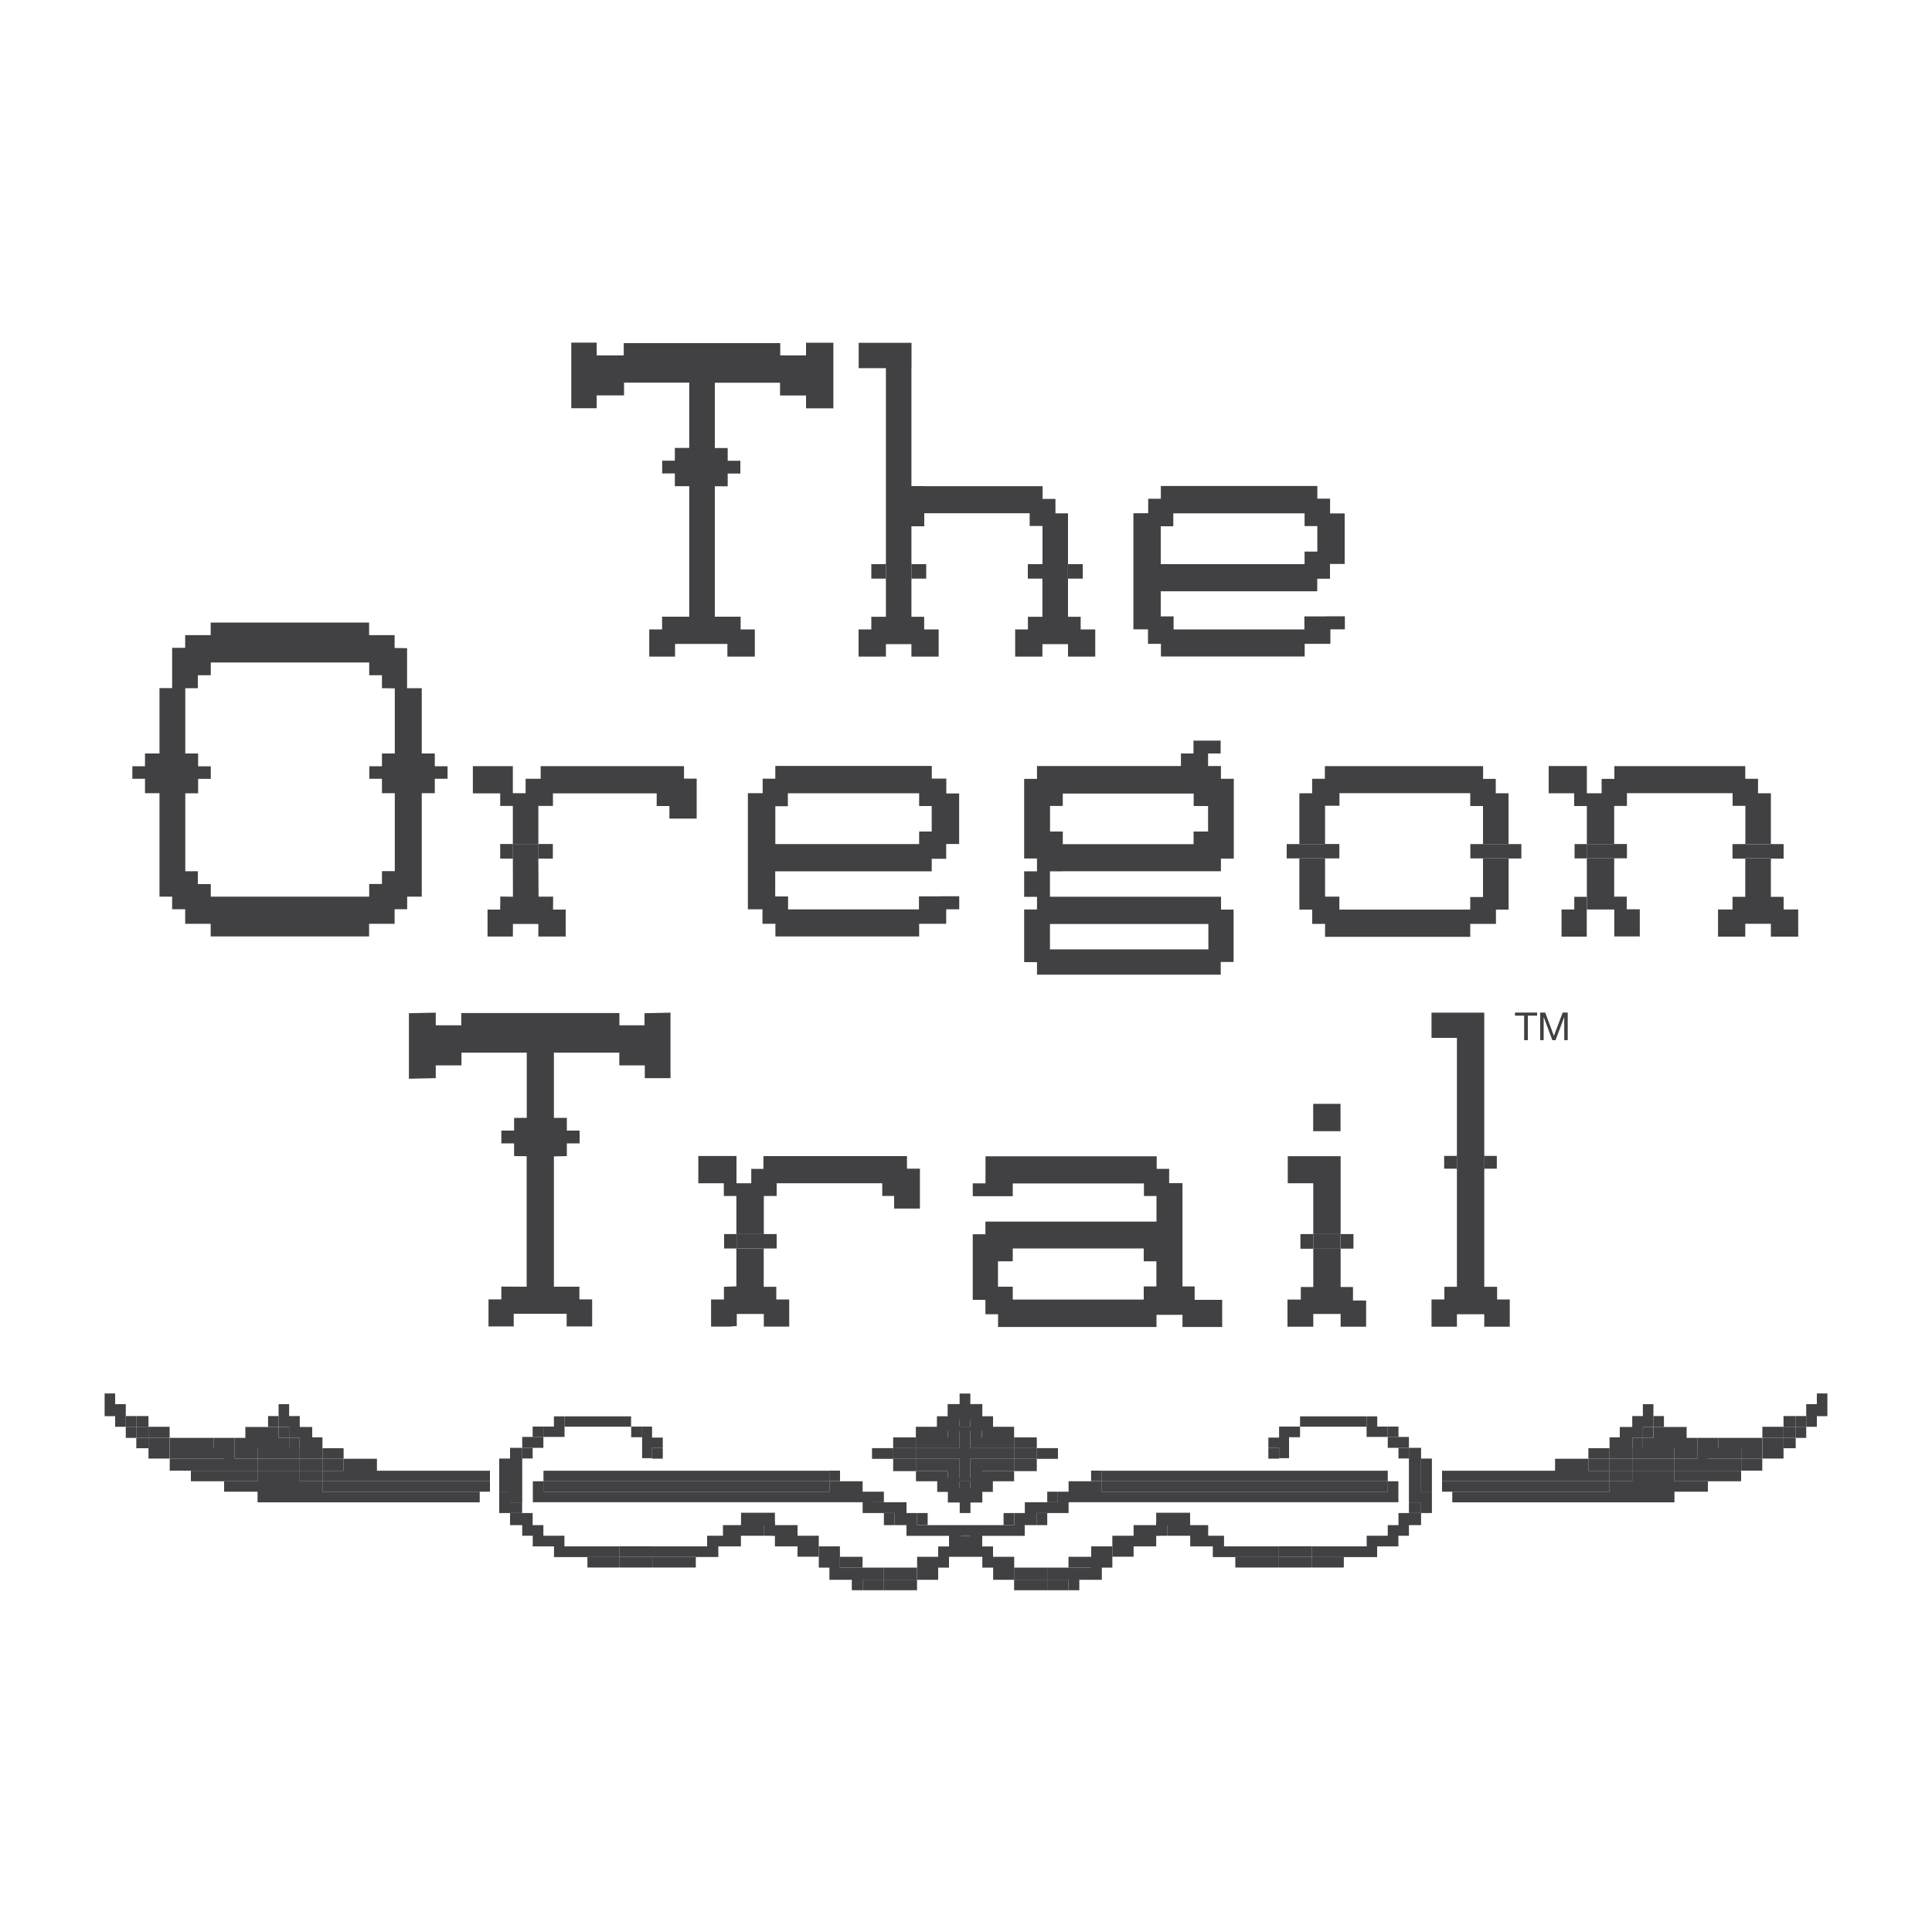 <?xml version="1.0" encoding="UTF-8"?> <svg xmlns="http://www.w3.org/2000/svg" xmlns:xlink="http://www.w3.org/1999/xlink" version="1.1" id="Layer_1" x="0px" y="0px" viewBox="0 0 2000 2000" style="enable-background:new 0 0 2000 2000;" xml:space="preserve"> <style type="text/css"> .st0{fill:#414042;} </style> <rect x="1344.8" y="873.8" class="st0" width="26.9" height="14.8"></rect> <rect x="1535" y="873.8" class="st0" width="26.9" height="14.8"></rect> <rect x="712.5" y="475.1" class="st0" width="28.2" height="16.9"></rect> <rect x="540.9" y="1168.2" class="st0" width="38.7" height="20.4"></rect> <rect x="917.2" y="583.3" class="st0" width="26.3" height="16.5"></rect> <rect x="1079.1" y="583.3" class="st0" width="26.4" height="16.5"></rect> <rect x="164.3" y="791.4" class="st0" width="28.3" height="16.9"></rect> <rect x="406" y="791.4" class="st0" width="32.2" height="16.9"></rect> <rect x="530.8" y="873.8" class="st0" width="26.6" height="15.1"></rect> <rect x="1642.9" y="873.8" class="st0" width="28.4" height="14.8"></rect> <rect x="1805.8" y="873.8" class="st0" width="28.4" height="14.8"></rect> <rect x="762.6" y="1277.5" class="st0" width="28.4" height="14.9"></rect> <rect x="1359.5" y="1277.5" class="st0" width="28.2" height="15.2"></rect> <rect x="1508.2" y="1195.7" class="st0" width="28.3" height="15.1"></rect> <path class="st0" d="M834.4,367.9h-26.7v-12.7h-162v12.7h-28v-13.2h-26.3v67.9h26.3v-13.3h28.3v-13.2h67.5v67.6h-14.9v13.2h-13.1 v13.2h13.1v13.2h14.9v135.1h-28.1v13.2h-13.3v28.1h26.7v-13.1h54.2v13.1h28.4v-28.1h-14.7v-13.2H740V503.4h13.3v-13.2h13.1v-13.2 h-13.1v-13.2H740v-67.6h67.5v13.2h26.9v13.3h28.3v-67.9h-28.3V367.9z M739.8,490.1h-26.1v-13.2h26.1V490.1z"></path> <path class="st0" d="M667.5,1061.4h-26.3v-12.7H477.5v12.7h-26.4v-13.1l-27.8,0.6v67.8l27.8-0.6v-13.2h26.6v-13.2h67.6v67.5h-13.1 v13.2H519v13.2h13.2v13.2l13,0.1v135.1l-26.2-0.1v13.2h-13.3v28h26.1v-13.1l54.8,0v13.1l26.4,0v-28h-13.2V1332h-26.4v-134.9 l13.4-0.3v-13.2h13.2v-13.2h-13.2v-13.2h-13.4v-67.5h67.7v13.2h26.4v13.2h26.6v-67.8l-26.9,0.6V1061.4z M572.3,1183.5h-26.1v-13.2 h26.1V1183.5z"></path> <polygon class="st0" points="956.7,638.5 943.5,638.5 943.5,599.1 917.1,599.1 917.1,638.5 902,638.5 902,651.6 888.8,651.6 888.8,679.7 917.1,679.7 917.1,666.8 943.5,666.8 943.5,679.7 971.7,679.7 971.7,651.6 956.7,651.6 "></polygon> <polygon class="st0" points="1118.7,638.5 1105.6,638.5 1105.6,599.1 1079.1,599.1 1079.1,638.5 1064.1,638.5 1064.1,651.6 1050.9,651.6 1050.9,679.7 1079.1,679.7 1079.1,666.8 1105.6,666.8 1105.6,679.7 1133.8,679.7 1133.8,651.6 1118.7,651.6 "></polygon> <polygon class="st0" points="917.1,584 902,584 902,599 917.2,599 917.2,584.2 943.5,584.2 943.5,599 943.6,599 958.7,599 958.8,599 958.8,584 958.7,584 943.6,584 943.5,584 943.5,544.8 956.8,544.8 956.8,531.3 1065.9,531.3 1065.9,544.5 1079.2,544.5 1079.2,584 1064,584 1064,599 1079.2,599 1079.2,584.2 1105.6,584.2 1105.6,599 1105.6,599 1120.7,599 1120.9,599 1120.9,584 1120.7,584 1105.6,584 1105.6,584 1105.6,531.4 1092.6,531.4 1092.6,516.5 1079.3,516.5 1079.3,503.3 956.8,503.3 956.8,503.2 943.5,503.2 943.5,381.1 943.6,381 943.6,354.9 943.5,354.9 888.9,354.9 888.9,381.1 917.1,381.1 "></polygon> <path class="st0" d="M1373,638.1h-22.7v13.5h-135.4v-13.5h-13.3v-26h162v-13h13.2v-15.3h15.2v-52.3h-15.1v-15.3h-13.2v-13.1h-162 v13.2h-13.1v15h-15.3v120.2h15.1v15h13.4v13.1h148.8v-13.1h26.6v-15h15v-13.5h-15H1373z M1201.6,544.8h13v-13.4h135.9v13.2h13.2V571 h-13.2v13h-148.9V544.8z"></path> <path class="st0" d="M974,927.9h-22.7v13.5H815.8V928h-13.3v-26h162v-13h15v-15.3h13.4v-52.3h-13.3V806h-15v-13.1h-162v13.2h-13.1 v15h-15.3v120.2h15.1v15h13.4v13.1h148.8v-13.1h28v-15H993v-13.5h-13.6H974z M802.6,834.6h13v-13.4h135.9v13.2h13v26.4h-13v13H802.6 V834.6z"></path> <path class="st0" d="M450.1,780h-13.5v-67.6h-15.2V671l-12.9-0.2v-13.3h-26.4v-13h-164v13h-26.4v13.1h-13.5v41.7h-13.1V780h-15v13.2 h-13.1v13h13.1v14.9h15v107.1h13.1v13h13.5v15.1h26.4v13.1h164v-13.1h26.4v-15.1h13v-13h15.1V821.1h13.5v-14.9h13.2v-13h-13.2V780z M165.4,793.1h26.1v13.2h-26.1V793.1z M382.2,928.2h-164v-13h-13.4v-13.3h-13v-80.7h13.3v-14.9h13.1v-13h-13.1V780h-13.3v-67.6h13 V699h13.4v-13.2h164V699h13.2v13.4l13.3,0.2V780h-13.3v13.2h-13.1v13h13.1v14.9h13.3v80.7h-13.3v13.3h-13.2V928.2z M436.4,806.3h-28 v-13.2h28V806.3z"></path> <polygon class="st0" points="708.1,793.1 559.7,793.1 559.7,806.2 544.1,806.2 544.1,821.1 530.9,821.1 530.9,793.1 489.5,793.1 489.5,821.3 517.8,821.3 517.8,834.3 530.9,834.3 530.9,873.7 517.8,873.7 517.8,888.8 530.9,888.8 530.9,873.9 557.3,873.9 557.3,888.7 530.9,888.8 531,928.3 517.9,928.1 517.8,941.6 504.7,941.6 504.7,969.5 530.9,969.5 531,956.5 557.3,956.5 557.3,969.5 585.6,969.5 585.6,941.6 572.5,941.6 572.6,928.2 557.5,928.2 557.3,888.8 572.3,888.8 572.3,873.7 557.3,873.7 557.3,834.3 572.4,834.3 572.4,825.9 572.4,821.3 679.8,821.3 679.8,834.4 693,834.4 693,847.4 721.2,847.4 721.2,834.4 721.2,819.1 721.2,806 708.1,806 "></polygon> <path class="st0" d="M1263.9,793h-13.3v-13h13v-13.3h-28.1v13.3h-13v13h-122.4h-24.4h-2.2v13.3h-13.3v82.4h13.3V902h-13.3v26.4h13.3 v13.1h-13.3V996h13.3v13h190.2v-13.2h13.3v-54.2H1264v-13.3h-177.1V902h13.3v-0.1h135.5h6.8h21.4v-13.1h13.3v-82.6h-13.3V793z M1250.9,982.8h-164v-26.3h164V982.8z M1100.2,873.9v-13.1H1087v-26.5h13.2v-12.8h135.5v12.9h14.9v26.4h-15v13.1H1100.2z"></path> <rect x="1332" y="873.8" class="st0" width="13.1" height="14.8"></rect> <rect x="1522.1" y="873.8" class="st0" width="13.1" height="14.8"></rect> <path class="st0" d="M1561.6,821.2h-13.2v-14.9h-13.1v-13.2h-163.8v13.1h-13.2v15h-13.2v52.6h26.1v14.9h-26.1v52.9h13.3v14.8h13.3 v13.4H1522v-13.4h26.6v-14.8h13.1v-52.9h13.2v-14.9h-13.3V821.2z M1561.2,888.7h-26v39.9H1522v13h-135.5v-13.4h-14.8v-39.6h14.8 v-14.9h-14.8v-39.6h14.9v-13H1522v13.3h13.2v39.4h26V888.7z"></path> <path class="st0" d="M1833.2,821.2h-13.3v-15h-13.2v-13.1h-135.5v13.2H1658v14.9h-15.3v-2.8V793h-39.5v28.2h26.4v13.2h13.1v39.4 H1630v14.8h12.7v52.9h28.4v27.9h2.7h10.3h13.4v-28.1H1684v-13.1h-13v-39.7h13.2v-14.8H1671v-39.4h13.2v-13.2h109.4v13.1h13.2v39.4 h26.4V821.2z M1670.6,888.7H1643v-14.9h27.5V888.7z"></path> <rect x="1793.5" y="873.8" class="st0" width="13.2" height="15"></rect> <rect x="1833.1" y="873.8" class="st0" width="13.3" height="15"></rect> <polygon class="st0" points="1846.4,928.4 1833.2,928.4 1833.2,888.8 1806.7,888.8 1806.7,928.4 1793.5,928.4 1793.5,941.5 1778.5,941.5 1778.5,969.6 1793.5,969.6 1802.1,969.6 1806.7,969.6 1806.7,956.3 1833.2,956.3 1833.2,969.6 1837.9,969.6 1846.4,969.6 1861.5,969.6 1861.5,941.5 1846.4,941.5 "></polygon> <polygon class="st0" points="1629.7,928.4 1629.7,941.5 1616.5,941.5 1616.5,969.6 1629.7,969.6 1638,969.6 1642.6,969.6 1642.6,928.4 "></polygon> <path class="st0" d="M938.9,1209.9v-13.1H790.3v13.2h-12.6v14.9h-15.3v-2.8v-25.4h-39.5v28.2h26.4v13.2h13v39.4h-12.7v14.9h12.7 v39.2l-12.9,0.5v13.1h-13.3v28.1h21.5v-0.3l5.1-0.2v-12.6h28v13.1h2.6h10.3h13.4v-28.1h-13.4v-13.1h-13v-39.7H804v-14.9h-13.3v-39.4 h13.3v-13.2h109.3v13.1h12.3v13.1h26.7v-41.3h-12.7H938.9z M790.3,1292.4h-27.5v-14.9h27.5V1292.4z"></path> <path class="st0" d="M1236.7,1331.7h-12.6v-106.9h-13.8v-14.8h-12.9v-13h-177.2v28H1007v13.3h41.4v-13.2h135.8v13h13v26.5h-177.1 v13.1h-13.1v9v19.3v39.6h13.1v14.9h13.1v13.2h164v-12.6h26.9v12.6h41.1v-28.1h-28.5V1331.7z M1048.4,1305.7v-13.3H1184v13.3h13.1v26 H1184v13.6h-135.6V1332h-15.3v-26.3H1048.4z"></path> <rect x="1359.4" y="1142.7" class="st0" width="28.3" height="28.3"></rect> <polygon class="st0" points="1387.8,1224.9 1387.8,1223.5 1387.8,1196.9 1333.1,1196.9 1333.1,1224.9 1359.5,1224.9 1359.5,1277.5 1387.8,1277.5 "></polygon> <rect x="1346.2" y="1277.5" class="st0" width="13.3" height="15.2"></rect> <rect x="1387.8" y="1277.5" class="st0" width="13.3" height="15.1"></rect> <polygon class="st0" points="1400.6,1332.3 1387.8,1332.3 1387.8,1292.7 1359.5,1292.7 1359.5,1332.3 1346.6,1332.3 1346.6,1345.3 1332.8,1345.3 1332.8,1373.4 1359.5,1373.4 1359.5,1360.2 1387.8,1360.2 1387.8,1373.4 1414.2,1373.4 1414.2,1346.3 1400.6,1346.3 "></polygon> <polygon class="st0" points="1549.8,1345.2 1549.8,1332.1 1536.5,1332.1 1536.5,1209.8 1549.5,1209.8 1549.5,1196.6 1536.5,1196.6 1536.5,1074.4 1536.5,1064.4 1536.5,1048.3 1481.9,1048.3 1481.9,1074.4 1508.2,1074.4 1508.2,1196.6 1495,1196.6 1495,1209.8 1508.2,1209.8 1508.2,1196.9 1536.3,1196.9 1536.3,1209.8 1508.2,1209.8 1508.2,1332.1 1495.2,1332.1 1495.2,1345.2 1481.9,1345.2 1481.9,1373.4 1508.2,1373.4 1508.2,1360.5 1536.5,1360.5 1536.5,1373.4 1562.9,1373.4 1562.9,1345.2 "></polygon> <polygon class="st0" points="1324.1,1476.8 1324.1,1488.2 1313,1488.2 1313,1498.9 1324.1,1498.9 1324.1,1509.5 1334.4,1509.5 1334.4,1476.8 "></polygon> <rect x="1345.8" y="1466.2" class="st0" width="68.9" height="10.7"></rect> <rect x="1414.7" y="1476.8" class="st0" width="21.9" height="10.7"></rect> <rect x="1436.6" y="1487.5" class="st0" width="21.9" height="11.3"></rect> <polygon class="st0" points="1458.5,1498.8 1458.5,1555.3 1471.1,1555.3 1471.1,1566.3 1482.3,1566.3 1482.3,1544.6 1471.1,1544.6 1471.1,1498.8 "></polygon> <polygon class="st0" points="1447.7,1578.8 1436.6,1578.8 1436.6,1589.8 1414.8,1589.8 1414.8,1600.8 1358.2,1600.8 1358.2,1611.9 1425.6,1611.9 1425.6,1600.8 1447.6,1600.8 1447.6,1589.8 1458.5,1589.8 1458.5,1578.8 1471.1,1578.8 1471.1,1566.3 1447.7,1566.3 "></polygon> <rect x="1323.9" y="1611.9" class="st0" width="34.3" height="10.8"></rect> <polygon class="st0" points="1267.1,1600.8 1267.1,1589.8 1250.7,1589.8 1250.7,1578.8 1232,1578.8 1232,1566 1196.9,1566 1196.9,1578.8 1173.5,1578.8 1173.5,1589.8 1151.5,1589.8 1151.5,1600.8 1196.9,1600.8 1196.9,1589.8 1200.4,1589.8 1200.4,1578.8 1208.2,1578.8 1208.2,1589.8 1229.7,1589.8 1229.7,1578.8 1210,1578.8 1210,1589.8 1232.1,1589.8 1232.1,1600.8 1255.5,1600.8 1255.5,1611.9 1323.9,1611.9 1323.9,1600.8 "></polygon> <polygon class="st0" points="1129.6,1622.8 1084.1,1622.8 1084.1,1635.4 1106.1,1635.4 1106.1,1646.2 1117.3,1646.2 1117.3,1635.4 1140.6,1635.4 1140.6,1622.8 1151.5,1622.8 1151.5,1600.8 1129.6,1600.8 "></polygon> <rect x="1049.8" y="1635.3" class="st0" width="34.4" height="10.9"></rect> <path class="st0" d="M1028,1611.6v-10.7h-11.2v-11h44v-11.1h12.5v-12.5h32.9v-11.2h341.4v-6.8v-4.1v-10.8h-11v10.8h-296v-10.8h296 v-10.9h-296v10.9h-34.4v10.8h-11v10.9h-34.3v11.2h-11v12.5h-33h-12.5h-2.8h-6.7h-12.5h-33v-12.5h-11v-11.2H904v-10.9h-11v-10.8 h-34.4v-10.9h-296v10.9h296v10.8h-296v-10.8h-11v10.8v4.1v6.8H893v11.2h32.9v12.5h12.5v11.1h44v11h-11.2v10.7h-21.8v23.8h21.8v-12.6 h11.2v-11.2h12.5h2.8h6.7h12.5v11.2h11.2v12.6h21.8v-23.8H1028z M1001.5,1600.8L1001.5,1600.8h-6.7v-11h2.8h3.9h2.8v11H1001.5z"></path> <polygon class="st0" points="1644.3,1499.2 1644.3,1510 1644.3,1510.1 1609.8,1510.1 1609.8,1522.5 1492.8,1522.5 1492.8,1533.4 1666.2,1533.4 1666.2,1522.6 1644.3,1522.6 1644.3,1522.5 1644.3,1510.1 1666.2,1510.1 1666.2,1522.5 1689.7,1522.5 1689.7,1509.9 1666.2,1509.9 1666.2,1499.2 "></polygon> <polygon class="st0" points="1880.8,1442.5 1880.8,1453.6 1869.8,1453.6 1869.8,1466 1869.8,1477 1880.8,1477 1880.8,1466 1891.7,1466 1891.7,1453.6 1891.7,1442.5 "></polygon> <rect x="1858.9" y="1477" class="st0" width="10.9" height="11.5"></rect> <rect x="1846.3" y="1488.5" class="st0" width="12.6" height="10.7"></rect> <rect x="1846.3" y="1465.9" class="st0" width="12.6" height="11.1"></rect> <rect x="1824.4" y="1499.2" class="st0" width="21.9" height="10.7"></rect> <rect x="1824.4" y="1477" class="st0" width="21.9" height="11.5"></rect> <rect x="1802.5" y="1509.9" class="st0" width="21.8" height="12.5"></rect> <rect x="1768" y="1522.5" class="st0" width="34.4" height="10.9"></rect> <polygon class="st0" points="1778.9,1488.5 1778.9,1499.2 1757.1,1499.2 1757.1,1509.9 1733.4,1509.9 1733.4,1522.5 1768,1522.5 1768,1509.9 1802.5,1509.9 1802.5,1499.2 1824.3,1499.2 1824.3,1488.5 "></polygon> <polygon class="st0" points="1689.7,1522.5 1689.7,1533.4 1666.2,1533.4 1666.2,1544.2 1503.4,1544.2 1503.4,1555.2 1666.2,1555.2 1733.4,1555.2 1733.4,1544.2 1768,1544.2 1768,1533.4 1733.4,1533.4 1733.4,1522.5 "></polygon> <polygon class="st0" points="1689.7,1509.9 1733.4,1509.9 1733.4,1499.2 1757.1,1499.2 1757.1,1488.5 1746,1488.5 1746,1477.2 1722.5,1477.2 1711.6,1477.2 1711.6,1488.5 1700.7,1488.5 1700.7,1499.2 1689.7,1499.2 1689.7,1488.5 1700.7,1488.5 1700.7,1477.2 1711.6,1477.2 1711.6,1465.9 1711.6,1453.6 1700.7,1453.6 1700.7,1465.9 1689.7,1465.9 1689.7,1477.2 1676.8,1477.2 1676.8,1487.9 1666.2,1487.9 1666.2,1499.2 1689.7,1499.2 "></polygon> <polygon class="st0" points="664.7,1476.8 664.7,1509.5 675,1509.5 675,1498.9 686.1,1498.9 686.1,1488.2 675,1488.2 675,1476.8 "></polygon> <rect x="584.4" y="1466.2" class="st0" width="68.9" height="10.7"></rect> <rect x="562.5" y="1476.8" class="st0" width="21.9" height="10.7"></rect> <rect x="540.6" y="1487.5" class="st0" width="21.9" height="11.3"></rect> <polygon class="st0" points="528,1498.8 528,1544.6 516.8,1544.6 516.8,1566.3 528,1566.3 528,1555.3 540.6,1555.3 540.6,1498.8 "></polygon> <polygon class="st0" points="584.3,1600.8 584.3,1589.8 562.5,1589.8 562.5,1578.8 551.4,1578.8 551.4,1566.3 528,1566.3 528,1578.8 540.6,1578.8 540.6,1589.8 551.5,1589.8 551.5,1600.8 573.5,1600.8 573.5,1611.9 641,1611.9 641,1600.8 "></polygon> <rect x="641" y="1611.9" class="st0" width="34.3" height="10.8"></rect> <polygon class="st0" points="825.6,1589.8 825.6,1578.8 802.2,1578.8 802.2,1566 767.1,1566 767.1,1578.8 748.4,1578.8 748.4,1589.8 732,1589.8 732,1600.8 675.2,1600.8 675.2,1611.8 743.6,1611.8 743.6,1600.8 767,1600.8 767,1589.8 789.1,1589.8 789.1,1578.8 769.4,1578.8 769.4,1589.8 791,1589.8 791,1578.8 798.7,1578.8 798.7,1589.8 802.2,1589.8 802.2,1600.8 847.6,1600.8 847.6,1589.8 "></polygon> <polygon class="st0" points="869.5,1622.8 869.5,1600.8 847.6,1600.8 847.6,1622.8 858.6,1622.8 858.6,1635.4 881.8,1635.4 881.8,1646.2 893,1646.2 893,1635.4 915,1635.4 915,1622.8 "></polygon> <rect x="915" y="1635.3" class="st0" width="34.3" height="10.9"></rect> <rect x="1049.8" y="1488" class="st0" width="23.5" height="11.1"></rect> <rect x="1049.8" y="1510.2" class="st0" width="23.5" height="12.7"></rect> <rect x="1073.2" y="1499.1" class="st0" width="22" height="11.1"></rect> <rect x="924.6" y="1488" class="st0" width="23.5" height="11.1"></rect> <rect x="924.6" y="1510.2" class="st0" width="23.5" height="12.7"></rect> <rect x="902.7" y="1499.1" class="st0" width="22" height="11.1"></rect> <path class="st0" d="M981.3,1481.3h12.1v17.7h-45.3v11.2h45.3v20h-12.3v-7.3h-32.9v10.5h22v11h11v11h12.3v10.9h11.1v-10.9h12.3v-11 h10.9v-11h22v-10.5h-33v7.3h-12.3v-20h45.3V1499h-45.3v-17.7h12.1v6.7h33.2v-11H1028v-10.9h-11.1v-12.6h-12.4v-10.9h-11.1v10.9H981 v12.6h-11.1v10.9h-21.8v11h33.2V1481.3z M1004.5,1540.9h-4.8h-1.6h-4.7v-7.4h11.1V1540.9z M993.4,1476.9v-7.5h3.6h3.8h3.7v7.5H993.4 z"></path> <rect x="1196.9" y="1575.4" class="st0" width="11.2" height="14.4"></rect> <rect x="1313" y="1498.9" class="st0" width="11.1" height="11.1"></rect> <rect x="1334.4" y="1476.8" class="st0" width="11.4" height="11"></rect> <rect x="1414.7" y="1466.2" class="st0" width="11" height="10.7"></rect> <rect x="1436.6" y="1476.8" class="st0" width="11.1" height="10.7"></rect> <rect x="1471.1" y="1509.9" class="st0" width="11.2" height="34.8"></rect> <rect x="1447.7" y="1498.8" class="st0" width="10.8" height="11"></rect> <rect x="1458.5" y="1555.3" class="st0" width="12.6" height="11"></rect> <rect x="1323.9" y="1600.7" class="st0" width="34.3" height="11.1"></rect> <rect x="1358.2" y="1611.9" class="st0" width="32.9" height="10.8"></rect> <rect x="1278.8" y="1611.9" class="st0" width="45.1" height="10.8"></rect> <rect x="1151.5" y="1600.8" class="st0" width="22" height="10.7"></rect> <rect x="1106.1" y="1611.6" class="st0" width="23.5" height="11.2"></rect> <rect x="1084.1" y="1635.3" class="st0" width="22" height="10.9"></rect> <rect x="1049.8" y="1622.8" class="st0" width="34.4" height="12.5"></rect> <rect x="1038.9" y="1566.3" class="st0" width="10.9" height="12.5"></rect> <rect x="1073.2" y="1566.3" class="st0" width="10.9" height="12.5"></rect> <rect x="1084.1" y="1544.2" class="st0" width="11" height="10.9"></rect> <polygon class="st0" points="1140.6,1533.4 1140.6,1544.2 1436.6,1544.2 1436.7,1533.4 "></polygon> <rect x="1129.5" y="1522.4" class="st0" width="11.1" height="10.9"></rect> <polygon class="st0" points="1644.3,1510.1 1644.3,1522.5 1644.3,1522.6 1666.2,1522.6 1666.2,1533.4 1689.7,1533.4 1689.7,1522.5 1666.2,1522.5 1666.2,1510.1 "></polygon> <rect x="1711.6" y="1465.9" class="st0" width="10.9" height="11.3"></rect> <rect x="1858.9" y="1465.9" class="st0" width="10.9" height="11.1"></rect> <rect x="1846.3" y="1477" class="st0" width="12.6" height="11.5"></rect> <rect x="1824.4" y="1488.5" class="st0" width="21.9" height="10.7"></rect> <rect x="1802.5" y="1499.2" class="st0" width="21.8" height="10.7"></rect> <rect x="1768" y="1509.9" class="st0" width="34.4" height="12.5"></rect> <rect x="1757.1" y="1488.5" class="st0" width="21.8" height="10.7"></rect> <rect x="1733.5" y="1522.5" class="st0" width="34.6" height="10.9"></rect> <rect x="1733.5" y="1499.2" class="st0" width="23.7" height="10.7"></rect> <rect x="1689.7" y="1509.9" class="st0" width="43.7" height="12.5"></rect> <rect x="1700.6" y="1477.2" class="st0" width="10.9" height="11.3"></rect> <rect x="1689.8" y="1488.5" class="st0" width="10.9" height="10.7"></rect> <rect x="1666.2" y="1499.2" class="st0" width="23.5" height="10.7"></rect> <polygon class="st0" points="1492.8,1533.4 1492.8,1544.2 1503.4,1544.2 1666.2,1544.2 1666.2,1533.4 "></polygon> <rect x="791" y="1575.4" class="st0" width="11.2" height="14.4"></rect> <rect x="675" y="1498.9" class="st0" width="11.1" height="11.1"></rect> <rect x="653.4" y="1476.8" class="st0" width="11.3" height="11"></rect> <rect x="573.4" y="1466.2" class="st0" width="11" height="10.7"></rect> <rect x="551.4" y="1476.8" class="st0" width="11.1" height="10.7"></rect> <rect x="516.8" y="1509.9" class="st0" width="11.2" height="34.8"></rect> <rect x="540.6" y="1498.8" class="st0" width="10.8" height="11"></rect> <rect x="528" y="1555.3" class="st0" width="12.5" height="11"></rect> <rect x="641" y="1600.7" class="st0" width="34.3" height="11.1"></rect> <rect x="608.1" y="1611.9" class="st0" width="32.9" height="10.8"></rect> <rect x="675.3" y="1611.9" class="st0" width="45" height="10.8"></rect> <rect x="825.6" y="1600.8" class="st0" width="22" height="10.7"></rect> <rect x="869.5" y="1611.6" class="st0" width="23.4" height="11.2"></rect> <rect x="893" y="1635.3" class="st0" width="22" height="10.9"></rect> <rect x="915" y="1622.8" class="st0" width="34.3" height="12.5"></rect> <polygon class="st0" points="1004.3,1589.9 994.8,1589.9 993.5,1589.9 993.5,1600.8 1004.3,1600.8 1005.6,1600.8 1005.6,1589.9 "></polygon> <rect x="949.4" y="1566.3" class="st0" width="10.9" height="12.5"></rect> <rect x="915" y="1566.3" class="st0" width="10.9" height="12.5"></rect> <rect x="904" y="1544.2" class="st0" width="11" height="10.9"></rect> <polygon class="st0" points="562.5,1533.4 562.5,1544.2 858.6,1544.2 858.5,1533.4 "></polygon> <rect x="858.5" y="1522.4" class="st0" width="11.1" height="10.9"></rect> <rect x="1049.8" y="1499.1" class="st0" width="23.5" height="11.1"></rect> <polygon class="st0" points="1004.5,1476.9 1004.5,1488 1004.5,1499.1 1016.5,1499.1 1049.8,1499.1 1049.8,1488 1016.5,1488 1016.5,1476.9 "></polygon> <polygon class="st0" points="1004.5,1510.2 1004.5,1520.5 1004.5,1522.9 1004.5,1533.4 1016.8,1533.4 1016.8,1522.9 1049.8,1522.9 1049.8,1510.2 "></polygon> <rect x="924.6" y="1499.1" class="st0" width="23.5" height="11.1"></rect> <polygon class="st0" points="981.3,1476.9 981.3,1488 948.1,1488 948.1,1499.1 981.3,1499.1 993.4,1499.1 993.4,1488 993.4,1476.9 "></polygon> <rect x="993.4" y="1466.1" class="st0" width="11.1" height="10.9"></rect> <polygon class="st0" points="948.1,1510.2 948.1,1522.9 981.1,1522.9 981.1,1533.4 993.4,1533.4 993.4,1522.9 993.4,1520.5 993.4,1510.2 "></polygon> <rect x="993.4" y="1533.4" class="st0" width="11.1" height="10.9"></rect> <polygon class="st0" points="333.8,1499.2 333.8,1509.9 310.3,1509.9 310.3,1522.5 333.8,1522.5 333.8,1510.1 355.7,1510.1 355.7,1522.5 355.7,1522.6 333.8,1522.6 333.8,1533.4 507.2,1533.4 507.2,1522.5 390.2,1522.5 390.2,1510.1 355.7,1510.1 355.7,1510 355.7,1499.2 "></polygon> <polygon class="st0" points="108.3,1442.5 108.3,1453.6 108.3,1466 119.2,1466 119.2,1477 130.2,1477 130.2,1466 130.2,1453.6 119.2,1453.6 119.2,1442.5 "></polygon> <rect x="130.2" y="1477" class="st0" width="10.9" height="11.5"></rect> <rect x="141.1" y="1488.5" class="st0" width="12.6" height="10.7"></rect> <rect x="141.1" y="1465.9" class="st0" width="12.6" height="11.1"></rect> <rect x="153.7" y="1499.2" class="st0" width="21.9" height="10.7"></rect> <rect x="153.7" y="1477" class="st0" width="21.9" height="11.5"></rect> <rect x="175.7" y="1509.9" class="st0" width="21.9" height="12.5"></rect> <rect x="197.6" y="1522.5" class="st0" width="34.4" height="10.9"></rect> <polygon class="st0" points="175.7,1488.5 175.7,1499.2 197.5,1499.2 197.5,1509.9 232,1509.9 232,1522.5 266.6,1522.5 266.6,1509.9 242.9,1509.9 242.9,1499.2 221.1,1499.2 221.1,1488.5 "></polygon> <polygon class="st0" points="266.6,1522.5 266.6,1533.4 232,1533.4 232,1544.2 266.6,1544.2 266.6,1555.2 333.8,1555.2 496.6,1555.2 496.6,1544.2 333.8,1544.2 333.8,1533.4 310.3,1533.4 310.3,1522.5 "></polygon> <polygon class="st0" points="310.3,1509.9 266.6,1509.9 266.6,1499.2 242.9,1499.2 242.9,1488.5 254,1488.5 254,1477.2 277.5,1477.2 288.4,1477.2 288.4,1488.5 299.3,1488.5 299.3,1499.2 310.3,1499.2 310.3,1488.5 299.3,1488.5 299.3,1477.2 288.4,1477.2 288.4,1465.9 288.4,1453.6 299.3,1453.6 299.3,1465.9 310.3,1465.9 310.3,1477.2 323.2,1477.2 323.2,1487.9 333.8,1487.9 333.8,1499.2 310.3,1499.2 "></polygon> <polygon class="st0" points="333.8,1510.1 333.8,1522.5 310.3,1522.5 310.3,1533.4 333.8,1533.4 333.8,1522.6 355.7,1522.6 355.7,1522.5 355.7,1510.1 "></polygon> <rect x="277.5" y="1465.9" class="st0" width="10.9" height="11.3"></rect> <rect x="130.2" y="1465.9" class="st0" width="10.9" height="11.1"></rect> <rect x="141.1" y="1477" class="st0" width="12.6" height="11.5"></rect> <rect x="153.7" y="1488.5" class="st0" width="21.9" height="10.7"></rect> <rect x="175.7" y="1499.2" class="st0" width="21.9" height="10.7"></rect> <rect x="197.6" y="1509.9" class="st0" width="34.4" height="12.5"></rect> <rect x="221.1" y="1488.5" class="st0" width="21.8" height="10.7"></rect> <rect x="232" y="1522.5" class="st0" width="34.6" height="10.9"></rect> <rect x="242.9" y="1499.2" class="st0" width="23.7" height="10.7"></rect> <rect x="266.6" y="1509.9" class="st0" width="43.7" height="12.5"></rect> <rect x="288.4" y="1477.2" class="st0" width="10.9" height="11.3"></rect> <rect x="299.3" y="1488.5" class="st0" width="10.9" height="10.7"></rect> <rect x="310.3" y="1499.2" class="st0" width="23.5" height="10.7"></rect> <polygon class="st0" points="333.8,1533.4 333.8,1544.2 496.6,1544.2 507.2,1544.2 507.2,1533.4 "></polygon> <polygon class="st0" points="1568.3,1048.2 1568.3,1051.4 1577.8,1051.4 1577.8,1076.8 1581.6,1076.8 1581.6,1051.4 1591.2,1051.4 1591.2,1048.2 "></polygon> <polygon class="st0" points="1617.7,1048.2 1608.6,1072.3 1599.6,1048.2 1594.4,1048.2 1594.4,1076.8 1598,1076.8 1598,1053 1598.1,1053 1607,1076.8 1610.3,1076.8 1619.2,1053 1619.3,1053 1619.3,1076.8 1622.9,1076.8 1622.9,1048.2 "></polygon> </svg> 